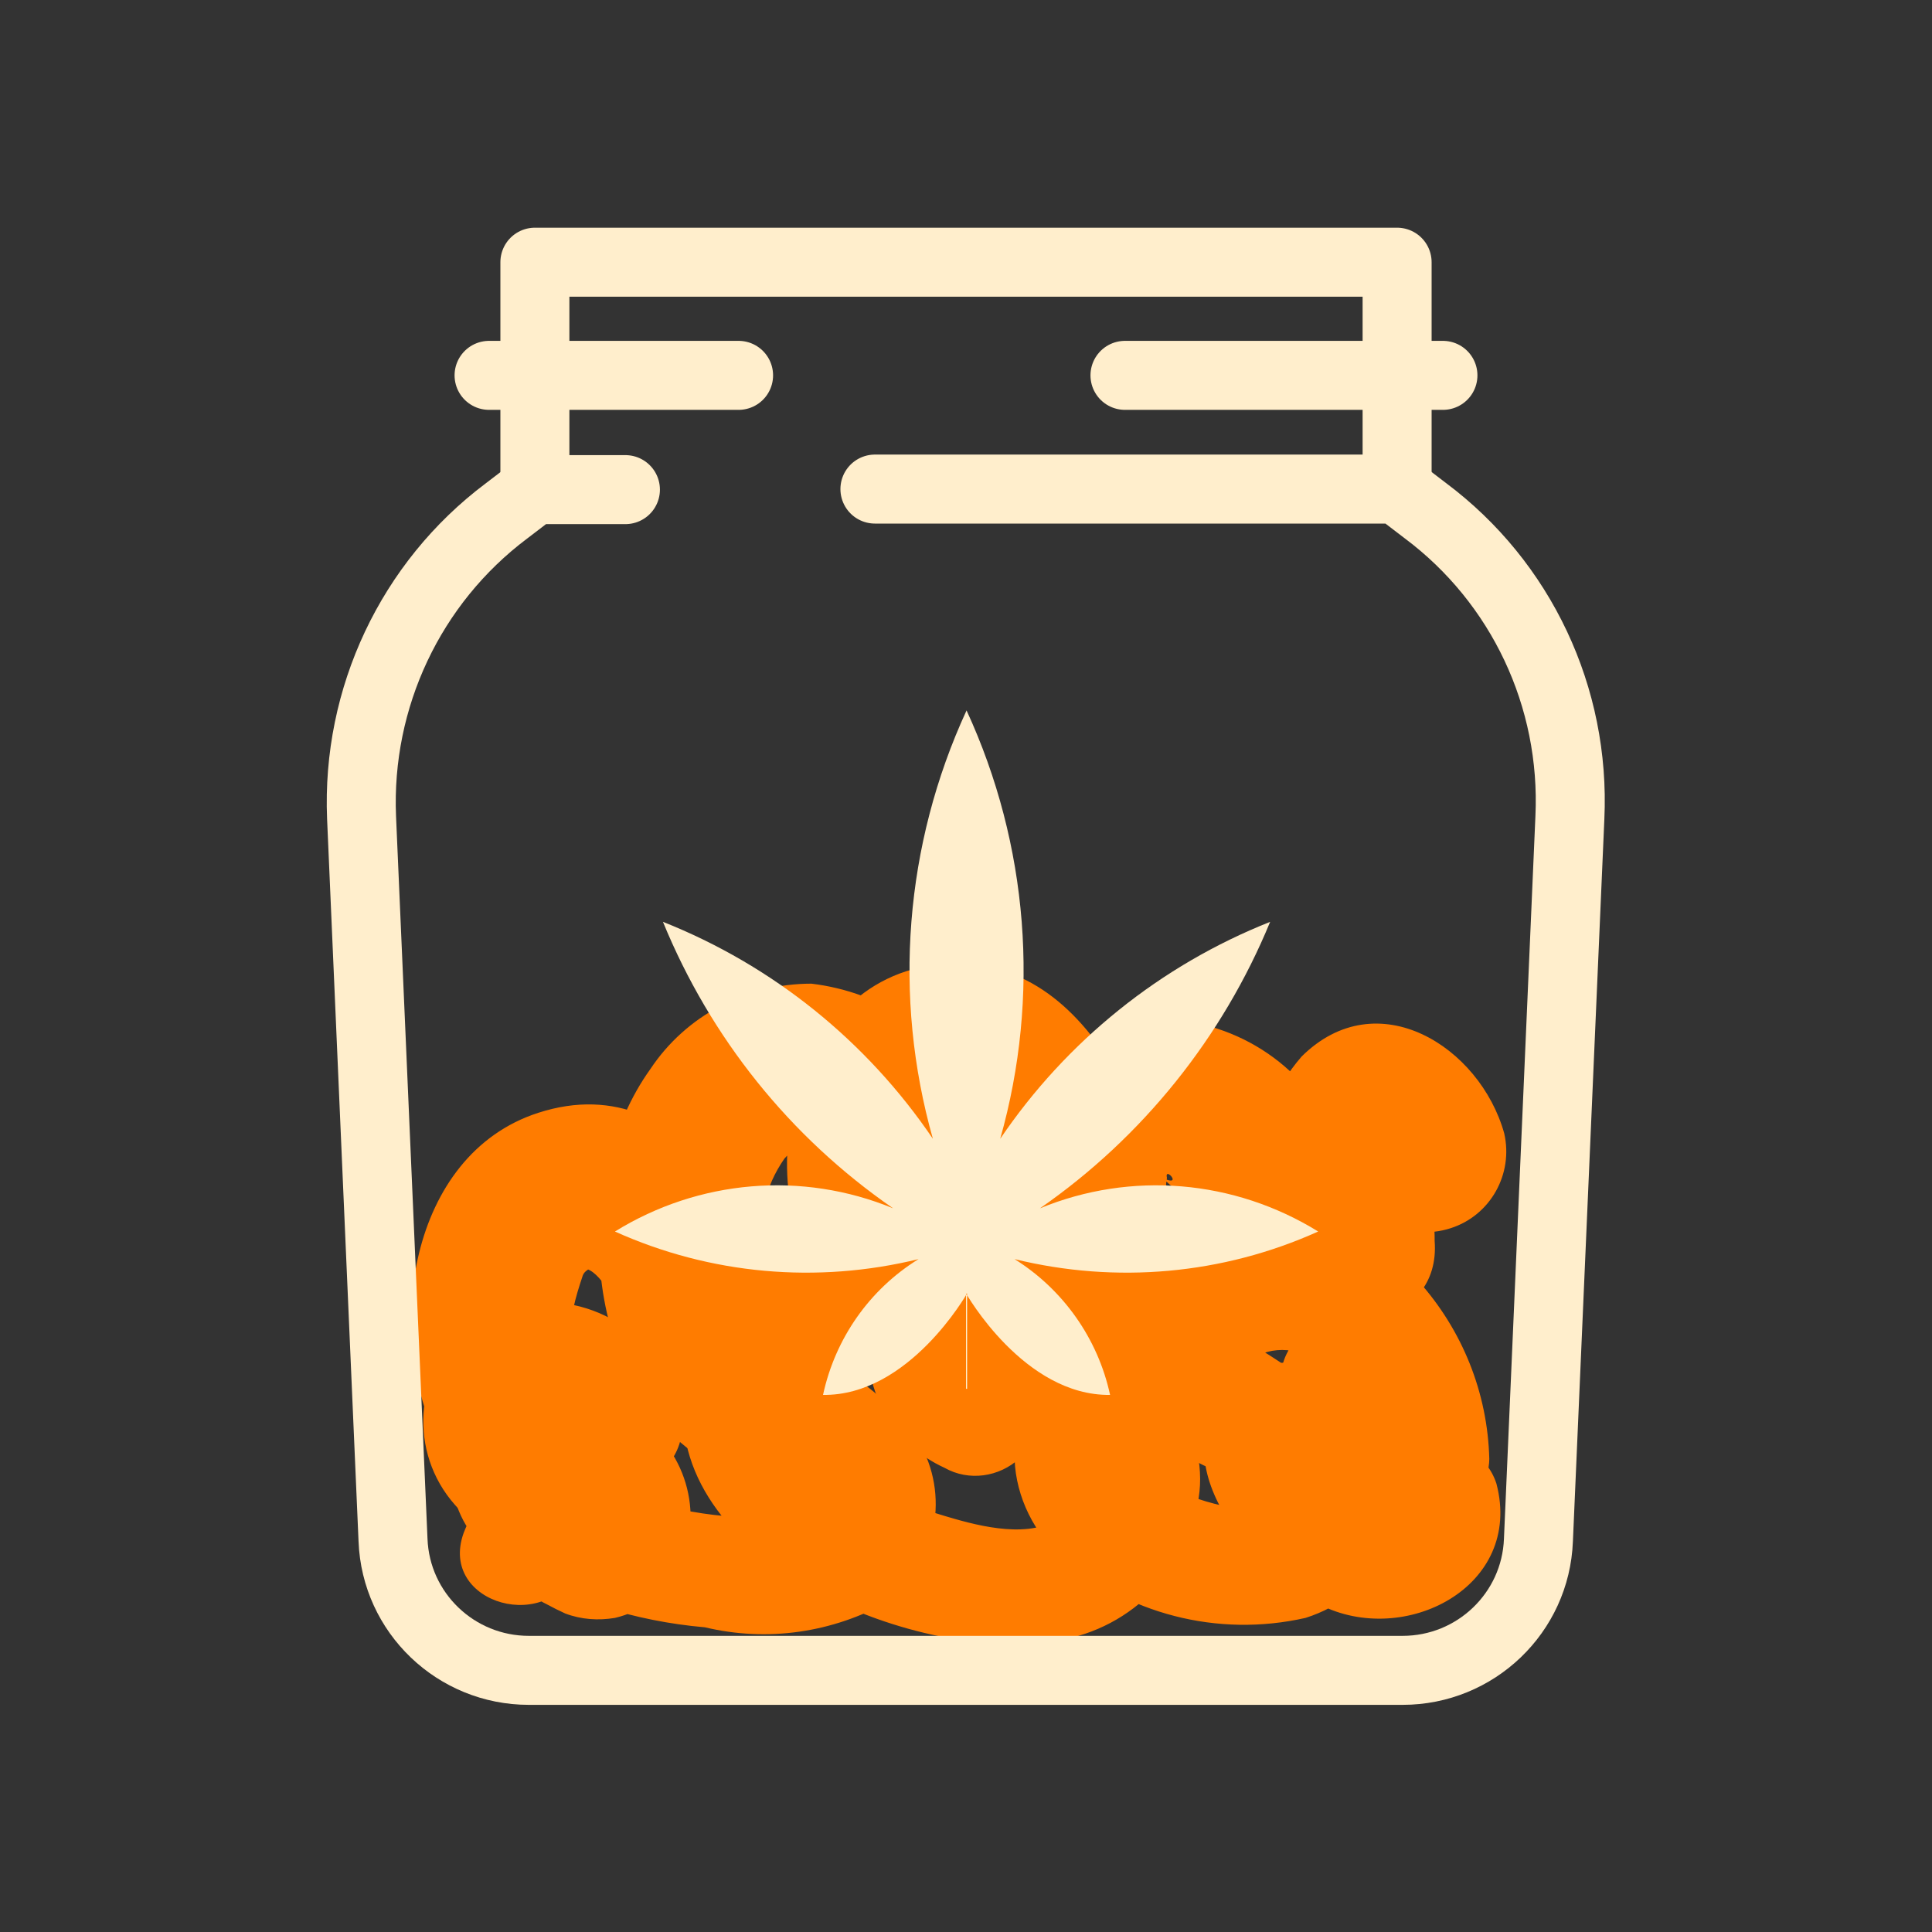 <?xml version="1.0" encoding="UTF-8"?><svg id="Layer_2" xmlns="http://www.w3.org/2000/svg" width="35" height="35" viewBox="0 0 35 35"><rect x="0" y="0" width="35" height="35" fill="#333333" stroke="none"/><defs><style>.cls-1,.cls-2{fill:none;}.cls-3{fill:#ff7c00;}.cls-2{stroke:#fec;stroke-linecap:round;stroke-linejoin:round;stroke-width:1.25px;}.cls-4{fill:#fec;}</style></defs><g id="Layer_1-2"><rect id="Retângulo_10" class="cls-1" width="35" height="35"/><path id="Caminho_15" class="cls-3" d="M10.49,28.29l.04-.13-.5.64c-.42.01-.46.1-.13.26.11.06.23.12.34.17.29.11.6.13.9.08.47-.11.87-.4,1.12-.81.52-.98.21-2.2-.71-2.81-.83-.7-2.16-1.25-3-.22-.64.87-.46,2.09.41,2.73.07.05.14.1.21.14,1.1.64,2.33,1.03,3.6,1.14,1.13.27,2.31.1,3.33-.47.88-.7,1.11-1.94.54-2.9-.67-.99-1.71-1.65-2.89-1.83-.58-.15-1.18.2-1.33.78-.02.09-.03.17-.04.26-.25,3.04,4.34,4.84,6.78,4.4,1.37-.22,2.42-1.32,2.57-2.7.13-1.22-.85-2.89-2.26-2.31-1.49.62-1.32,2.51-.29,3.45,1.22,1.08,2.88,1.51,4.47,1.15,1.27-.4,2.03-1.69,1.77-2.99-.29-1.28-2-2.25-3.11-1.19-1.36,1.31.37,3.32,1.6,3.94,1.53.78,3.69-.32,3.2-2.19-.18-.57-.79-.88-1.36-.69-.53.17-.84.72-.72,1.27.11-.19.09-.27-.07-.26-.13-.05-.25-.13-.36-.22-.17-.14-.43-.62-.62-.69.11.04-.64.5-.66.53-.07.12-.01.22-.13.35-.3.31-.99.13-1.34.03-.33-.1-.65-.24-.95-.42-.15-.07-.29-.17-.4-.29-.03.09-.09.16-.16.22l-.83-.1c.19.12.03.57-.18.78-.5.5-1.42.3-2.02.13-.95-.27-2.9-.91-2.8-2.16l-1.36,1.04c.52.07,1.02.28,1.43.6.29.31.23.39-.15.46-1.14.11-2.29-.06-3.35-.5-.19-.07-.58-.35-.75-.34-.29.01-.58.36-.41.6.13.15.28.28.45.38.69-.11.82-.27.41-.49l-.2-.15c-.7-.42-1.62-.2-2.04.51-.06.1-.1.2-.14.3-.47,1.3,1.61,1.87,2.07.57h0v-.02Z"/><path id="Caminho_16" class="cls-3" d="M23.27,25.27c.29,1.11,1.17,1.98,2.29,2.24.6.16,1.22-.2,1.38-.8.02-.09.04-.18.04-.28-.03-1.2-.49-2.34-1.29-3.23-.87-.84-2.1-1.18-3.28-.9-2.19.59-2.48,3.89-.09,4.42.61.15,1.21-.23,1.36-.83.11-.47-.09-.96-.5-1.22-1.95-1.3-4.32-1.81-6.63-1.42-.48.14-.82.58-.83,1.08-.03.97.51,1.86,1.39,2.26.44.25.99.17,1.36-.17,1.83-2.15-1.73-4.25-3.65-3.95s-3.41,3.02-1.56,4.46c.46.43,1.18.41,1.61-.04.12-.13.21-.29.27-.46.34-1.33-.46-2.68-1.78-3.02-.07-.02-.14-.03-.21-.04-1.41-.25-2.75.69-2.99,2.1-.02.13-.04.26-.04.39h2.24c-.12-1.38-1.34-2.39-2.72-2.26-.43.04-.84.19-1.19.43-.95.83-1.05,2.28-.21,3.23.32.37.76.63,1.24.73,1.41.29,2.01-1.88.6-2.16-.19-.04-.15-.08-.21-.08-.02-.03-.02-.07-.01-.1,0,.1-.01.15-.08.17.1.05.22.07.34.04.03.62.55,1.1,1.17,1.07.58-.02,1.05-.49,1.07-1.07,0-.41.72-.35.62-.01l1.88-.5c-.18-.14-.26-.1-.17-.3.07-.17.21-.29.38-.34.31-.08.64-.05.92.09.15.07.29.15.42.25.08.07.15.14.22.22.16.22.25.08.25-.43l1.36-.17c-.21-.1-.29-.1-.29-.32l-.83,1.08c1.72-.23,3.47.19,4.9,1.19l.86-2.05c-.55-.12.06-.01-.05.07,0,0-.06-.08-.03-.09.21-.1.46-.12.69-.06.88.23,1.13,1.15,1.21,1.95l1.42-1.08c-.36-.05-.65-.32-.72-.68-.34-1.4-2.5-.81-2.16.6h.02Z"/><path id="Caminho_17" class="cls-3" d="M10.49,24.69c-.13-.32-.17-.66-.1-1,.04-.19.1-.38.16-.56.04-.15.2-.13.03-.15.29.02.59.66.7.85.28.54.5,1.1.67,1.68l2.14-1.65c.18.13-.07-.17-.11-.27-.1-.29-.16-.59-.18-.89-.08-.6.06-1.21.41-1.71.27-.31.34-.32.65-.08.57.56.98,1.27,1.17,2.05l.15-1.13c.41-.36.78-.43,1.09-.23,0-.02,0-.04-.02-.06.03-.28-.08-.45,0-.76.05-.14.11-.28.18-.41.02-.06-.22-.09-.13.04.31.38.58.79.8,1.23.28.71.51,1.43.7,2.17l2.14-1.65c.4.27.14.29.15.05,0-.15-.04-.29-.03-.44.04-.14.06-.28.08-.43-.05-.23.31.18-.08,0,0,0,.42.38.55.51.16.16.3.34.43.52.27.46-.02.25.2-.13l1.26-.72h.2c.22.13.43.26.64.39.05.07.09.15.12.24,0-.05,0-.11-.03-.16,0-.04-.04-.08,0-.1.03-.09.03-.1,0-.03-.05.12-.13.22-.22.31l-.74.2c-.56.06-.44-.41-.4.1l2.71-.73c-.13-.2-.05-.25-.11-.5.05.21,0-.17.03-.13,0,.01-1.33-.03-1.26.2.25.77,1.07,1.19,1.84.94.72-.23,1.14-.98.97-1.72-.44-1.57-2.3-2.75-3.67-1.39-.99,1.14-1.11,2.8-.31,4.08.78,1.16,2.84.82,2.72-.74.01-1.09-.51-2.12-1.4-2.76-.93-.55-2.12-.24-2.67.68,0,.01-.01.02-.02.03-.85,1.43-.31,3.94,1.62,4.02.52,0,1-.27,1.26-.72.77-1.28,0-2.62-.83-3.63-.76-1.19-2.15-1.81-3.55-1.6-2.59.65-3.05,4.75-.93,6.18.71.39,1.61.13,2-.58.18-.32.23-.7.14-1.06-.62-2.16-1.67-5.81-4.56-5.57s-3.63,4.49-1.78,6.24c.83.85,2.19.87,3.05.05.05-.05.1-.11.15-.16.92-1.11-.05-2.82-.76-3.83-.65-1.08-1.76-1.8-3.01-1.95-1.17,0-2.27.57-2.92,1.55-1.42,1.98-1.26,5.52.83,6.98.71.39,1.61.14,2-.57.18-.33.23-.71.14-1.07-.66-2.09-2.19-5.46-5-4.55-2.35.76-2.81,4.03-1.79,5.98.87,1.67,3.39.2,2.52-1.47h0Z"/><path id="Caminho_18" class="cls-4" d="M17.5,25.16v-1.73s1.05,1.86,2.61,1.84c-.22-1.02-.85-1.91-1.73-2.46,1.84.45,3.77.28,5.5-.5-1.52-.94-3.39-1.1-5.04-.42,1.86-1.29,3.31-3.1,4.17-5.19-1.99.79-3.69,2.16-4.89,3.93.73-2.58.51-5.33-.61-7.76-1.12,2.43-1.34,5.18-.61,7.76-1.2-1.77-2.9-3.14-4.89-3.93.86,2.1,2.3,3.9,4.17,5.19-1.65-.68-3.52-.52-5.04.42,1.73.78,3.66.95,5.5.5-.89.55-1.51,1.44-1.73,2.46,1.56.02,2.61-1.84,2.61-1.84v1.73Z"/><path id="Caminho_19" class="cls-2" d="M15.85,8.86h9.46l.51.39c1.74,1.3,2.72,3.38,2.62,5.56l-.57,13.09c-.05,1.32-1.14,2.36-2.46,2.36h-15.83c-1.32,0-2.41-1.04-2.46-2.36l-.57-13.09c-.09-2.17.89-4.25,2.62-5.55l.51-.39h1.65"/><path id="Caminho_20" class="cls-2" d="M25.31,8.86v-4.11h-15.62v4.11"/><line id="Linha_10" class="cls-2" x1="8.86" y1="6.8" x2="13.38" y2="6.8"/><line id="Linha_11" class="cls-2" x1="20.38" y1="6.8" x2="26.14" y2="6.8"/></g></svg>